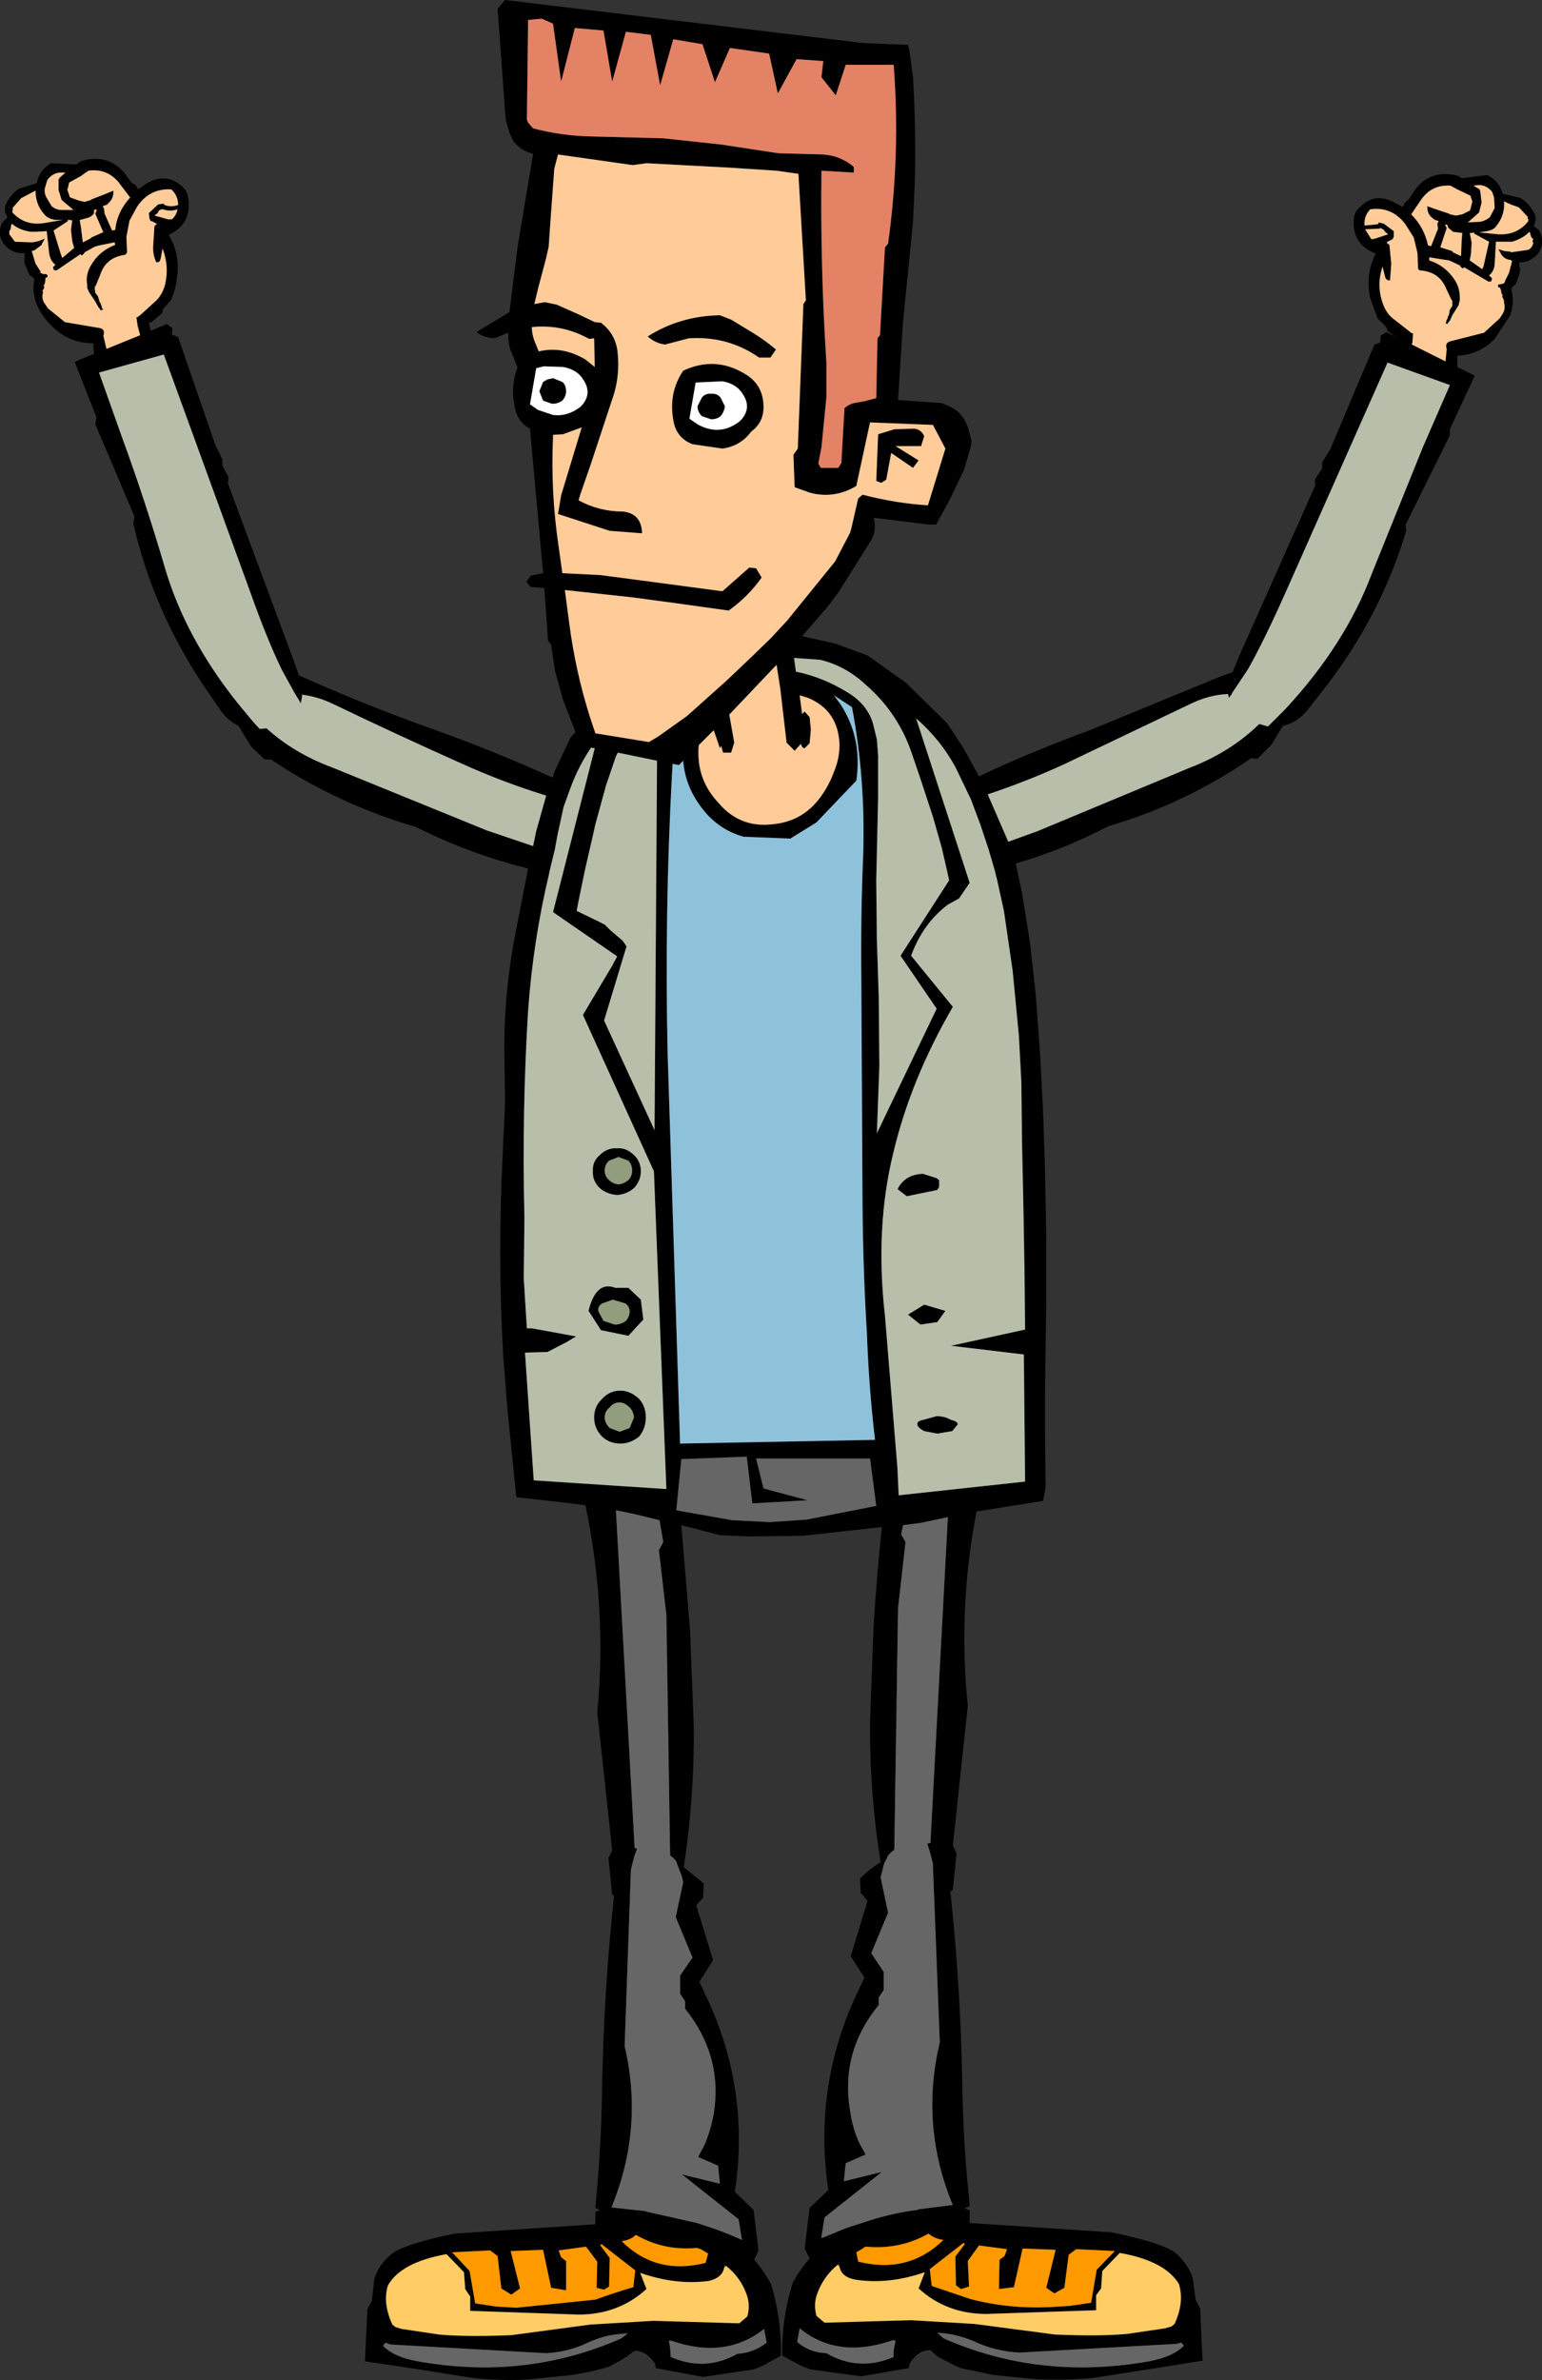 <?xml version="1.0" encoding="UTF-8" standalone="no"?>
<svg xmlns:xlink="http://www.w3.org/1999/xlink" height="191.0px" width="123.8px" xmlns="http://www.w3.org/2000/svg">
  <rect width="100%" height="100%" fill="#333333" stroke="none"/>
  <g transform="matrix(1.0, 0.0, 0.0, 1.0, 61.75, 95.5)">
    <path d="M60.95 -77.75 L60.95 -77.9 60.9 -77.95 60.9 -78.0 60.9 -78.1 60.2 -78.85 59.95 -78.95 Q59.45 -79.1 59.0 -79.35 59.1 -78.15 58.25 -77.2 L58.0 -77.05 57.65 -76.95 57.0 -76.85 58.5 -76.7 Q60.05 -76.6 60.95 -77.75 M61.55 -77.85 L61.4 -77.35 61.8 -77.05 Q62.4 -76.0 61.65 -75.05 61.0 -74.4 60.2 -74.45 L60.25 -74.25 60.2 -74.15 60.25 -74.05 60.3 -74.0 60.25 -73.55 59.95 -72.7 59.7 -72.5 59.6 -72.35 59.6 -72.25 Q59.85 -71.25 59.5 -70.2 L58.25 -68.3 Q57.05 -67.05 55.25 -66.95 L55.25 -66.65 55.25 -66.05 56.65 -65.35 54.65 -61.05 54.65 -60.55 51.1 -53.4 51.15 -52.9 Q49.15 -46.25 44.85 -40.6 L43.25 -38.55 Q42.5 -37.6 41.45 -37.3 L41.25 -37.25 40.3 -35.7 39.2 -34.6 38.7 -34.65 Q33.4 -31.0 27.25 -29.2 23.6 -27.3 19.8 -26.2 L20.3 -23.85 20.95 -19.8 21.4 -15.7 21.75 -11.0 22.0 -6.15 22.15 -1.5 22.25 3.8 22.25 8.75 22.2 12.7 22.15 16.1 22.15 19.55 22.2 23.8 22.0 24.95 16.65 25.8 Q15.15 33.6 15.95 41.4 L14.75 52.6 15.05 53.25 14.75 56.15 14.55 56.3 Q15.35 63.75 15.5 71.3 15.55 76.1 16.05 80.9 L16.1 81.55 15.7 81.7 16.1 81.9 16.1 82.9 27.5 83.65 Q31.85 84.55 32.75 85.4 33.65 86.25 34.0 87.3 L34.25 89.1 34.6 89.75 34.8 93.95 30.4 94.65 25.9 95.35 Q22.65 95.6 20.55 95.35 L18.0 95.1 16.6 94.8 15.4 94.55 14.95 94.35 14.15 93.95 13.5 93.6 12.95 93.1 Q11.95 93.1 11.3 94.15 L11.2 94.55 7.4 95.2 3.3 94.65 2.55 94.35 1.05 93.55 Q1.0 90.5 1.9 87.7 2.45 86.65 3.25 85.75 L2.85 84.95 3.25 81.7 4.75 80.25 Q3.55 72.15 6.9 64.8 L7.65 63.2 6.55 61.5 7.9 57.05 7.35 56.4 7.3 55.25 Q8.05 54.5 8.95 53.95 8.05 48.3 8.1 42.6 L8.4 34.75 Q8.65 30.9 9.05 27.05 L2.7 27.75 -1.75 27.8 -3.95 27.7 -6.25 27.1 -7.05 26.9 -6.35 35.3 -6.05 43.05 Q-6.0 48.75 -6.85 54.35 L-5.25 55.65 -5.3 56.8 -5.85 57.4 -4.5 61.8 -5.6 63.55 -4.85 65.15 Q-1.55 72.4 -2.75 80.4 L-1.25 81.85 -0.85 85.1 -1.2 85.85 Q-0.45 86.7 0.15 87.8 1.0 90.55 0.95 93.55 L-0.5 94.35 -1.25 94.65 -5.3 95.25 -9.1 94.55 -9.15 94.2 Q-9.85 93.15 -10.8 93.15 L-11.4 93.6 -12.05 94.0 -12.8 94.4 -13.25 94.55 -14.45 94.85 -15.85 95.1 -18.35 95.35 Q-20.5 95.65 -23.7 95.35 L-28.1 94.65 -32.45 94.0 -32.25 89.8 -31.9 89.15 -31.7 87.4 Q-31.4 86.35 -30.45 85.5 -29.6 84.65 -25.25 83.75 L-13.95 83.0 -13.95 82.0 -13.6 81.85 Q-13.8 81.75 -13.95 81.7 L-13.9 81.1 Q-13.45 76.3 -13.4 71.55 -13.25 64.05 -12.45 56.65 L-12.6 56.55 -12.9 53.6 -12.6 53.0 -13.8 41.9 Q-13.0 33.65 -14.75 25.3 L-16.75 25.05 -20.3 24.65 -21.0 17.7 -21.35 13.3 Q-21.8 5.35 -21.4 -2.65 L-21.2 -7.0 -21.25 -10.6 Q-21.35 -15.55 -20.35 -20.7 L-19.35 -25.8 Q-24.0 -26.95 -28.4 -29.15 -34.6 -30.95 -40.0 -34.55 L-40.5 -34.55 -41.6 -35.6 -42.6 -37.25 Q-43.45 -37.65 -44.05 -38.5 L-45.55 -40.7 Q-49.5 -46.7 -51.05 -53.5 L-50.95 -54.05 -54.1 -61.45 -54.0 -62.0 -55.75 -66.45 Q-55.0 -66.8 -54.2 -67.1 L-54.25 -67.65 -54.25 -67.95 Q-56.05 -67.95 -57.35 -69.1 -58.3 -69.95 -58.75 -70.95 -59.2 -71.95 -59.0 -73.0 L-59.0 -73.1 -59.1 -73.25 -59.4 -73.45 -59.75 -74.3 -59.8 -74.7 -59.8 -74.8 -59.75 -74.85 -59.8 -75.0 -59.75 -75.2 Q-60.6 -75.1 -61.25 -75.7 -62.1 -76.6 -61.55 -77.65 L-61.15 -78.05 -61.35 -78.5 -61.35 -78.95 Q-61.0 -79.8 -60.25 -80.35 L-58.8 -80.8 Q-58.6 -81.85 -57.65 -82.4 L-55.6 -82.3 -55.3 -82.55 Q-53.1 -83.25 -51.7 -81.55 L-51.2 -80.85 -50.85 -80.65 -50.85 -80.6 -50.8 -80.55 -50.65 -80.3 -49.95 -80.8 Q-48.45 -81.65 -47.2 -80.6 -46.75 -80.25 -46.65 -79.65 -46.3 -77.55 -48.2 -76.65 -47.25 -75.05 -47.55 -73.15 -47.65 -72.3 -48.0 -71.45 L-48.7 -70.65 -48.7 -70.5 -48.75 -70.35 -49.35 -69.85 -49.6 -69.65 -49.8 -69.6 -49.65 -68.95 -48.35 -69.5 -47.9 -69.15 -47.95 -68.65 -47.45 -68.45 -44.45 -59.75 -43.9 -58.65 -43.9 -58.15 -43.4 -57.2 -43.45 -56.7 -38.1 -42.3 -37.75 -41.3 Q-32.4 -38.9 -26.9 -36.95 -22.0 -35.2 -17.4 -33.1 L-17.2 -33.65 -15.95 -36.3 -15.55 -36.75 -16.55 -39.35 -17.2 -41.7 -17.5 -43.75 -17.75 -44.1 -18.05 -48.3 -19.15 -48.4 -19.5 -48.8 -19.15 -49.3 -18.15 -49.5 -18.15 -49.55 -19.2 -61.1 Q-20.15 -61.6 -20.4 -62.7 -20.8 -64.5 -20.2 -66.0 L-20.65 -67.15 Q-20.95 -67.7 -20.95 -68.8 L-22.05 -68.35 Q-22.9 -68.4 -23.5 -68.85 L-20.85 -70.45 -20.2 -75.65 -18.95 -83.15 Q-19.95 -83.4 -20.55 -84.2 L-20.85 -84.85 -21.15 -85.9 -21.8 -94.8 -21.2 -95.5 7.5 -92.05 11.15 -91.9 11.25 -91.5 11.55 -89.3 Q11.8 -85.15 11.7 -81.0 L11.55 -77.7 11.15 -73.65 10.75 -69.7 10.35 -63.4 13.85 -63.15 14.45 -62.9 Q15.6 -62.4 16.0 -61.05 L16.25 -60.15 16.2 -59.7 15.65 -57.8 14.5 -55.4 13.4 -53.4 12.85 -53.4 8.4 -53.95 Q8.65 -52.95 8.2 -52.15 L5.55 -47.95 4.65 -46.75 2.65 -44.45 5.3 -43.85 7.9 -42.9 11.0 -40.7 14.3 -37.45 15.55 -35.55 16.85 -33.2 Q21.1 -35.2 25.75 -36.9 L36.45 -41.3 37.2 -41.55 37.65 -42.65 43.85 -56.55 43.8 -57.0 44.4 -57.9 44.4 -58.4 45.05 -59.45 48.6 -67.85 49.05 -68.0 49.1 -68.55 49.55 -68.85 50.25 -68.5 49.65 -68.95 49.6 -69.1 49.6 -69.2 48.85 -69.95 48.25 -71.6 Q47.85 -73.5 48.7 -75.15 46.75 -75.9 46.95 -77.95 47.0 -78.55 47.45 -78.9 48.6 -80.05 50.1 -79.3 L50.85 -78.9 51.0 -79.1 51.0 -79.2 51.05 -79.25 51.35 -79.5 51.8 -80.2 Q53.05 -81.95 55.3 -81.4 L55.6 -81.2 57.65 -81.45 Q58.6 -81.0 58.9 -79.95 L60.35 -79.6 Q61.1 -79.1 61.5 -78.25 L61.55 -77.85 M56.25 -76.8 L56.4 -76.05 56.35 -75.15 56.25 -74.6 57.25 -73.9 57.35 -74.1 57.8 -76.1 56.6 -76.75 56.6 -76.8 56.65 -76.85 56.4 -76.8 56.35 -76.8 56.25 -76.8 M54.3 -77.5 L54.3 -77.4 54.4 -77.2 53.9 -75.7 53.9 -75.65 54.85 -75.35 54.9 -75.25 55.55 -74.95 55.6 -76.2 55.65 -76.8 54.9 -76.9 54.85 -76.95 54.55 -77.2 54.5 -77.25 54.5 -77.3 54.45 -77.45 54.3 -77.5 M55.25 -80.3 L54.7 -80.6 Q53.25 -80.7 52.4 -79.55 L51.55 -78.3 Q52.6 -77.25 52.9 -75.8 L53.15 -75.75 53.7 -77.15 53.65 -77.55 53.75 -77.75 53.35 -77.9 53.4 -77.9 Q52.8 -78.25 52.85 -78.95 L53.4 -78.75 54.6 -78.35 54.65 -78.3 55.15 -78.2 55.65 -78.3 56.25 -78.6 56.3 -78.7 56.45 -79.3 56.45 -79.35 56.3 -79.8 55.25 -80.3 M56.95 -80.65 L56.55 -80.6 57.05 -80.3 57.1 -80.1 57.2 -79.25 57.0 -78.45 56.1 -77.65 57.05 -77.7 Q57.45 -77.75 57.85 -78.05 L58.25 -78.8 58.2 -79.65 58.05 -80.1 Q57.6 -80.65 56.95 -80.65 M49.4 -76.95 L49.4 -77.0 49.35 -77.05 49.1 -77.2 49.0 -77.15 47.85 -77.1 48.35 -76.3 48.65 -76.35 49.7 -76.7 49.45 -76.9 49.4 -76.95 M61.3 -76.2 L61.35 -76.3 61.2 -76.45 61.1 -76.75 61.1 -76.8 61.05 -76.9 Q60.5 -76.35 59.65 -76.1 L59.2 -76.1 58.35 -76.1 58.25 -74.3 Q58.2 -73.7 57.8 -73.4 L58.05 -73.15 58.0 -73.05 58.0 -72.95 57.9 -72.9 57.75 -72.9 55.8 -74.05 55.7 -73.95 55.55 -74.05 55.45 -74.2 54.6 -74.6 54.25 -74.65 53.0 -74.85 53.0 -74.6 Q54.25 -74.2 55.0 -73.1 55.45 -72.45 55.45 -71.65 L55.45 -71.4 55.35 -71.0 54.85 -70.2 54.65 -69.75 54.6 -69.7 54.5 -69.6 54.5 -69.5 54.3 -69.55 54.35 -69.65 54.4 -69.85 54.45 -69.9 54.5 -70.1 54.5 -70.15 54.55 -70.15 54.6 -70.35 54.65 -70.65 54.85 -70.95 54.85 -71.35 54.75 -71.5 54.35 -72.35 Q53.8 -73.7 52.25 -73.8 L52.15 -73.85 52.1 -73.95 52.05 -75.2 51.75 -76.45 51.05 -77.55 Q49.95 -78.95 48.25 -78.7 47.75 -78.15 47.8 -77.45 L47.8 -77.4 48.85 -77.5 48.9 -77.55 48.95 -77.65 49.35 -77.55 50.15 -76.95 50.15 -76.9 50.15 -76.5 50.05 -76.3 49.95 -76.25 49.55 -76.05 49.6 -76.05 49.65 -75.95 49.8 -75.85 49.95 -74.35 49.85 -73.0 49.7 -73.0 49.6 -73.05 49.5 -73.15 49.45 -73.3 49.25 -74.1 Q48.75 -72.65 49.25 -71.2 49.55 -70.3 50.2 -69.85 L51.35 -68.95 51.6 -68.75 51.7 -68.75 51.65 -68.05 51.6 -67.85 54.3 -66.5 54.4 -67.5 Q54.2 -68.05 54.85 -68.15 L57.4 -68.8 57.45 -68.85 58.65 -69.95 58.85 -70.25 Q59.15 -70.7 59.0 -71.2 L59.0 -71.3 59.0 -71.35 58.95 -71.5 58.9 -71.6 58.85 -71.7 58.9 -71.8 58.85 -71.85 58.8 -71.95 58.75 -72.25 58.7 -72.3 58.7 -72.4 58.55 -72.45 Q58.4 -72.7 58.8 -72.7 L59.05 -72.8 59.05 -72.9 59.1 -72.95 59.1 -73.0 59.4 -73.6 59.65 -74.55 59.5 -74.65 59.45 -74.65 Q59.05 -74.7 58.8 -75.05 L58.55 -75.5 59.05 -75.35 59.55 -75.3 59.55 -75.25 60.95 -75.45 Q61.25 -75.6 61.35 -76.0 L61.3 -76.1 61.3 -76.2 M54.65 -64.6 L49.65 -66.4 41.55 -48.15 Q39.8 -44.2 38.45 -41.8 L37.15 -39.85 37.15 -39.8 36.9 -39.5 36.85 -39.8 Q35.3 -39.75 33.7 -38.95 L23.65 -34.15 Q20.7 -32.8 17.55 -31.75 L19.2 -27.95 21.55 -28.8 33.8 -33.9 Q37.05 -35.15 39.35 -37.4 L40.05 -37.2 40.65 -37.8 41.4 -38.55 Q46.25 -43.75 48.4 -49.5 L52.5 -59.65 54.55 -64.35 54.65 -64.6 M2.2 -90.75 L0.7 -88.0 0.0 -91.2 -3.15 -91.65 -4.35 -88.9 -5.35 -91.95 -7.7 -92.35 -8.75 -88.65 -9.5 -92.7 -11.5 -92.95 -12.6 -88.95 -13.3 -93.05 -15.6 -93.25 -16.7 -88.95 -17.35 -93.6 -18.25 -94.0 -19.35 -93.9 -19.45 -85.9 -19.35 -85.65 -18.95 -85.2 Q-16.7 -84.6 -14.3 -84.55 L-8.5 -84.4 -3.85 -83.9 0.75 -83.2 4.35 -83.1 Q5.75 -83.0 6.8 -82.1 L6.8 -81.65 4.2 -81.8 Q4.1 -74.05 4.6 -66.35 L4.6 -63.65 4.2 -59.6 3.95 -58.3 4.15 -57.95 5.55 -57.95 5.8 -58.35 6.05 -62.75 Q6.4 -63.05 6.8 -63.15 L7.65 -63.3 8.6 -63.55 8.7 -68.35 8.9 -68.6 9.3 -75.65 9.55 -75.95 Q10.55 -83.1 10.0 -90.3 L7.5 -90.3 6.15 -90.3 5.35 -87.85 4.2 -89.3 4.35 -90.6 2.2 -90.75 M8.75 -60.65 L10.05 -61.05 11.65 -61.1 Q12.2 -61.05 12.45 -60.5 L12.2 -59.7 10.15 -59.7 12.0 -58.55 11.55 -57.95 9.8 -59.15 9.4 -57.0 9.0 -56.75 8.6 -56.9 8.75 -60.65 M0.55 -67.45 L0.1 -66.8 -0.8 -66.8 Q-3.3 -68.55 -6.45 -68.35 L-8.35 -67.85 Q-9.15 -67.95 -9.75 -68.5 -7.15 -70.15 -3.95 -70.2 L-3.05 -69.85 -1.4 -68.85 Q-0.4 -68.25 0.55 -67.45 M2.35 -81.55 L0.6 -81.8 -3.25 -82.05 -9.85 -82.4 -10.95 -82.25 -16.95 -83.1 -17.25 -81.95 -17.5 -78.55 -17.7 -75.7 -17.9 -74.8 -18.55 -72.35 -18.85 -71.1 -18.0 -71.25 -17.05 -71.05 -15.25 -70.25 -14.0 -69.65 -13.5 -69.6 Q-12.25 -68.65 -12.15 -67.05 -12.0 -65.45 -12.45 -63.9 L-14.3 -58.3 -15.15 -55.85 -15.3 -55.35 Q-13.65 -54.45 -11.75 -54.45 -10.25 -54.3 -10.2 -52.7 L-12.8 -52.9 -16.95 -54.25 -16.7 -55.75 -15.35 -60.2 -15.05 -61.2 -16.55 -60.65 -17.35 -60.6 -17.35 -60.4 Q-17.55 -56.0 -16.9 -51.65 L-16.6 -49.5 -13.55 -49.35 -9.0 -48.75 -3.75 -48.05 -1.6 -49.95 -1.05 -49.9 -0.6 -49.15 Q-1.7 -47.6 -3.25 -46.5 L-7.55 -47.1 -10.9 -47.55 -16.4 -48.15 -16.05 -45.5 Q-15.55 -41.65 -14.4 -38.0 L-13.95 -36.65 -9.65 -35.95 -8.9 -36.4 -6.65 -38.0 -6.3 -38.3 -3.9 -40.45 -3.45 -40.85 -1.5 -42.7 0.1 -44.25 1.45 -45.7 5.3 -50.45 6.5 -52.75 6.6 -53.1 7.15 -55.5 7.5 -55.8 Q10.2 -55.1 12.75 -54.95 L14.15 -59.5 13.15 -61.4 8.1 -61.6 7.0 -56.5 Q5.25 -55.45 3.3 -55.95 L2.05 -56.4 1.95 -59.0 2.3 -59.5 2.75 -71.1 2.95 -71.4 2.35 -81.55 M2.15 -41.6 Q4.35 -41.15 6.35 -39.9 7.9 -38.95 8.35 -37.4 L8.65 -36.15 8.75 -34.85 8.75 -31.5 8.6 -24.85 8.65 -20.1 8.8 -15.5 8.85 -9.95 8.65 -4.55 13.45 -14.55 10.55 -18.8 14.45 -24.85 14.3 -25.55 13.85 -27.5 13.15 -29.95 12.15 -33.0 11.45 -35.05 Q10.35 -38.3 7.75 -40.55 6.15 -42.05 4.1 -42.55 L2.0 -42.7 2.15 -41.6 M0.65 -41.8 L0.6 -42.15 -3.2 -38.15 -2.8 -35.9 -3.05 -35.1 -3.7 -35.1 -3.85 -35.65 -3.95 -35.45 -4.45 -36.9 -5.65 -35.7 Q-5.9 -33.0 -4.05 -31.05 -2.35 -29.05 0.25 -29.35 2.65 -29.55 4.1 -31.5 4.8 -32.45 5.2 -33.55 5.65 -34.6 5.65 -35.75 5.55 -38.5 3.1 -39.5 L2.45 -39.7 2.65 -38.2 2.85 -38.4 3.25 -37.95 3.35 -36.95 3.25 -35.85 2.85 -35.45 Q2.65 -35.45 2.55 -35.8 L2.05 -35.25 1.4 -35.9 0.9 -40.2 0.65 -41.8 M6.65 -38.75 L5.2 -39.7 5.75 -38.95 Q7.5 -36.25 7.0 -32.85 L3.8 -29.5 1.7 -28.2 -2.05 -28.35 Q-4.2 -28.95 -5.55 -30.85 -6.75 -32.5 -6.9 -34.45 L-7.25 -34.1 -7.75 -34.2 -7.8 -33.35 Q-8.4 -22.3 -8.15 -11.0 L-7.15 20.35 8.5 20.05 Q8.0 15.75 7.85 11.5 7.55 6.65 7.5 1.35 L7.4 -17.25 Q7.35 -22.05 7.55 -26.85 7.75 -33.0 6.65 -38.75 M16.2 -31.35 L15.6 -32.6 14.95 -33.95 Q13.75 -36.15 11.8 -37.85 L16.1 -24.65 15.25 -23.4 14.35 -22.9 Q12.35 -21.4 11.4 -18.8 L14.75 -14.7 Q11.35 -8.85 9.95 -2.9 8.5 3.05 9.3 10.1 L10.3 22.3 10.4 24.5 20.55 23.4 20.45 13.2 14.6 12.5 20.55 11.2 20.5 6.25 20.4 0.65 20.3 -4.0 20.25 -8.65 20.05 -12.4 19.55 -17.6 18.85 -22.4 18.3 -24.9 18.1 -25.7 17.6 -27.4 16.95 -29.35 16.2 -31.35 M13.5 0.0 L11.05 0.5 10.4 0.0 Q10.3 0.0 10.35 -0.15 10.95 -1.25 12.35 -1.3 L13.45 -0.95 13.65 -0.8 13.65 -0.25 13.5 0.0 M12.45 9.2 L14.15 9.7 13.5 10.6 12.15 10.8 11.15 10.0 12.45 9.2 M13.45 18.15 Q14.1 18.15 14.6 18.45 15.1 18.55 15.15 18.8 L14.7 19.35 13.5 19.55 12.45 19.35 Q11.9 19.05 11.9 18.8 11.85 18.55 12.35 18.45 L13.45 18.15 M4.25 84.1 L6.2 83.3 7.9 82.75 Q9.9 82.1 11.9 81.85 L12.0 81.8 14.75 81.45 14.6 81.1 Q12.15 74.9 13.7 68.4 L13.15 54.2 13.15 54.05 12.9 53.1 12.7 52.45 12.95 52.4 14.35 26.25 12.25 26.7 10.75 26.9 10.6 27.65 10.95 28.25 10.35 33.55 10.05 52.95 Q9.5 53.35 9.45 53.65 9.2 54.0 9.1 54.6 L8.95 55.15 9.55 58.0 8.2 61.25 9.2 62.75 9.2 64.2 8.8 64.8 8.8 65.4 Q5.7 69.2 6.5 73.9 6.7 75.3 7.25 76.5 L7.75 77.4 6.15 78.1 6.0 79.55 9.05 78.8 4.45 82.45 4.2 84.0 4.15 84.15 4.25 84.1 M3.0 26.45 L8.6 25.35 8.1 21.55 -1.05 21.55 -0.45 23.95 3.1 24.9 -1.35 25.15 -1.8 21.4 -7.05 21.6 -7.45 25.7 -7.2 25.75 -2.95 26.5 0.05 26.65 3.0 26.45 M13.95 84.25 Q13.25 84.15 12.8 83.75 10.5 85.05 7.8 84.8 L7.6 84.85 7.6 84.9 7.0 85.25 7.15 86.0 Q11.15 87.0 13.95 84.3 L13.95 84.25 M15.7 84.6 L15.8 84.55 15.6 84.5 12.9 86.6 13.05 87.95 16.15 89.0 Q19.2 89.8 22.55 89.65 L24.15 89.55 25.85 89.3 26.3 86.65 27.75 85.15 24.65 85.0 24.05 85.45 23.7 88.1 22.9 88.55 22.25 88.1 23.0 85.05 20.35 84.95 19.65 88.05 18.45 88.2 18.5 85.85 18.9 85.55 19.1 85.0 16.85 84.7 15.95 85.95 16.05 88.0 15.4 88.2 15.0 87.9 14.95 85.6 15.7 84.6 M5.65 86.4 L5.65 86.1 5.5 86.25 Q4.35 87.2 3.85 88.6 3.55 89.45 3.8 90.35 L4.45 90.9 11.4 90.7 16.5 91.0 22.95 91.85 Q26.55 92.0 28.75 91.8 L31.8 91.35 32.3 91.2 32.55 91.0 Q33.35 89.25 32.9 87.8 31.8 85.95 28.15 85.3 L26.75 86.75 26.65 88.15 26.25 88.7 26.25 89.9 17.45 90.2 Q14.25 90.2 12.0 88.15 L12.5 86.85 Q9.6 87.85 6.95 87.45 5.8 87.25 5.65 86.4 M2.25 92.45 Q3.25 93.3 4.6 93.35 7.2 94.85 10.0 93.65 9.95 93.2 10.05 92.85 L10.15 92.35 9.95 92.3 Q5.5 93.85 2.45 91.35 L2.25 92.45 M14.0 92.15 Q21.7 95.55 30.5 94.0 32.4 93.65 33.3 92.75 L33.1 92.5 32.7 92.6 20.1 93.3 Q18.3 93.2 16.8 92.55 15.4 91.9 14.05 91.75 L13.5 91.7 14.0 92.15 M-5.9 -64.8 L-6.4 -61.9 -5.75 -61.45 Q-3.95 -60.45 -2.35 -61.7 -1.35 -62.7 -2.1 -63.85 -2.6 -64.7 -3.75 -64.9 L-5.9 -64.8 M-5.75 -62.9 L-5.4 -63.6 Q-5.1 -63.95 -4.65 -63.9 -4.2 -63.95 -3.9 -63.6 L-3.55 -62.9 Q-3.6 -62.45 -3.9 -62.1 -4.2 -61.85 -4.65 -61.85 L-5.4 -62.1 Q-5.75 -62.45 -5.75 -62.9 M-14.05 -68.35 L-14.45 -68.3 Q-16.6 -69.5 -19.05 -69.25 -19.05 -68.55 -18.7 -67.8 L-18.5 -67.3 Q-16.6 -67.75 -14.75 -66.65 L-14.0 -66.05 -14.05 -68.35 M-1.95 -65.5 Q-0.4 -64.6 -0.45 -62.7 -0.5 -61.55 -1.45 -60.85 -2.3 -59.7 -3.75 -59.5 L-6.15 -59.85 Q-7.35 -60.3 -7.65 -61.55 -8.15 -63.9 -6.9 -65.75 -4.35 -66.95 -1.95 -65.5 M-18.15 -63.35 L-18.45 -64.1 -18.15 -64.85 -17.8 -65.05 -17.35 -65.15 -16.6 -64.85 Q-16.3 -64.6 -16.3 -64.1 -16.3 -63.7 -16.6 -63.35 -16.95 -63.1 -17.35 -63.1 L-17.45 -63.1 -18.15 -63.35 M-18.1 -66.1 L-18.7 -65.95 -19.2 -63.05 -18.55 -62.6 -17.35 -62.2 Q-16.2 -62.05 -15.15 -62.85 -14.15 -63.85 -14.9 -65.0 -15.4 -65.85 -16.55 -66.05 L-18.1 -66.1 M-55.15 -81.45 L-55.2 -81.4 -56.2 -80.85 -56.3 -80.4 -56.35 -80.3 -56.15 -79.7 -56.1 -79.65 -55.4 -79.4 -54.95 -79.3 -54.45 -79.45 -54.4 -79.5 -53.25 -79.95 -52.65 -80.2 Q-52.6 -79.55 -53.1 -79.15 L-53.1 -79.1 -53.5 -78.95 -53.4 -78.75 -53.35 -78.35 -52.75 -77.0 -52.5 -77.05 Q-52.35 -78.5 -51.3 -79.65 L-52.25 -80.9 Q-53.2 -82.0 -54.65 -81.8 L-55.15 -81.45 M-57.95 -81.05 L-58.1 -80.55 Q-58.25 -80.15 -58.05 -79.7 L-57.6 -78.95 Q-57.25 -78.65 -56.8 -78.65 L-55.85 -78.65 -56.8 -79.45 -57.05 -80.25 -57.05 -81.1 -56.95 -81.25 -56.5 -81.65 -56.95 -81.65 Q-57.55 -81.6 -57.95 -81.05 M-57.7 -77.95 L-58.0 -78.1 Q-58.9 -78.95 -58.9 -80.2 L-59.85 -79.7 -60.05 -79.6 -60.75 -78.8 -60.7 -78.7 -60.75 -78.65 -60.75 -78.6 -60.75 -78.45 Q-59.75 -77.35 -58.2 -77.6 L-56.7 -77.85 -57.35 -77.85 -57.7 -77.95 M-56.3 -77.75 L-57.45 -77.0 -56.85 -75.05 -56.75 -74.8 -55.8 -75.6 -55.95 -76.15 -56.05 -77.05 -55.95 -77.85 -56.05 -77.8 -56.1 -77.85 -56.35 -77.85 -56.3 -77.8 -56.3 -77.75 M-59.3 -76.9 Q-60.25 -77.05 -60.8 -77.55 L-60.8 -77.5 -60.85 -77.45 -60.9 -77.1 -61.0 -76.95 -61.0 -76.9 -61.0 -76.75 -61.0 -76.7 -60.55 -76.1 -59.15 -76.05 -58.65 -76.15 -58.15 -76.35 -58.4 -75.9 -58.4 -75.85 -59.0 -75.4 -59.05 -75.4 -59.2 -75.35 -58.9 -74.35 -58.55 -73.8 -58.5 -73.75 -58.5 -73.65 -58.5 -73.6 -58.25 -73.5 Q-57.85 -73.55 -57.95 -73.25 L-58.1 -73.2 -58.1 -73.15 -58.1 -73.05 -58.15 -72.75 -58.2 -72.65 -58.25 -72.6 -58.2 -72.5 -58.2 -72.4 -58.25 -72.3 -58.35 -72.15 -58.3 -72.1 -58.3 -72.0 Q-58.45 -71.5 -58.1 -71.05 L-57.9 -70.75 -56.6 -69.7 -56.55 -69.65 -53.9 -69.2 Q-53.25 -69.15 -53.45 -68.55 L-53.2 -67.5 -50.5 -68.6 -50.7 -69.35 -50.8 -70.05 -50.7 -70.05 -50.45 -70.25 -49.35 -71.25 Q-48.75 -71.75 -48.5 -72.65 -48.15 -74.15 -48.7 -75.55 L-48.85 -74.75 -48.9 -74.6 -48.95 -74.5 -49.1 -74.45 -49.2 -74.45 Q-49.5 -75.05 -49.45 -75.8 L-49.35 -77.35 -49.25 -77.45 -49.2 -77.5 -49.1 -77.5 -49.55 -77.75 -49.65 -77.75 -49.75 -77.95 -49.8 -78.4 -49.05 -79.1 -48.65 -79.15 -48.55 -79.1 -48.55 -79.05 Q-48.0 -78.85 -47.45 -79.05 -47.45 -79.8 -48.0 -80.3 -49.75 -80.4 -50.75 -78.9 L-51.35 -77.8 -51.6 -76.5 -51.55 -75.25 -51.6 -75.15 -51.7 -75.05 Q-53.25 -74.85 -53.7 -73.45 L-54.05 -72.6 -54.15 -72.45 -54.1 -72.0 -53.9 -71.75 -53.8 -71.45 -53.75 -71.25 -53.7 -71.25 -53.7 -71.2 -53.6 -70.95 -53.55 -70.75 -53.45 -70.65 -53.7 -70.6 -53.7 -70.65 -53.8 -70.8 -53.85 -70.85 -54.1 -71.3 -54.6 -72.05 -54.75 -72.4 -54.75 -72.65 Q-54.9 -73.45 -54.45 -74.2 -53.8 -75.35 -52.5 -75.85 L-52.55 -76.05 -53.8 -75.8 -54.15 -75.7 -54.95 -75.25 -55.05 -75.1 -55.2 -75.0 -55.3 -75.1 -57.2 -73.8 -57.3 -73.8 -57.45 -73.85 -57.45 -73.9 -57.5 -74.05 -57.3 -74.25 Q-57.7 -74.55 -57.8 -75.15 L-58.0 -76.95 -58.85 -76.9 -59.3 -76.9 M-55.3 -77.85 L-55.35 -77.85 -55.25 -77.25 -55.1 -76.05 -54.5 -76.35 -54.4 -76.45 -53.5 -76.85 -53.45 -76.85 -54.1 -78.35 -54.0 -78.6 -54.0 -78.7 -54.2 -78.65 -54.2 -78.45 -54.2 -78.4 -54.25 -78.3 -54.5 -78.1 -54.6 -78.05 -55.3 -77.85 M-47.5 -78.7 Q-48.1 -78.5 -48.65 -78.7 L-48.8 -78.7 -49.0 -78.6 -49.05 -78.5 -49.05 -78.45 -49.1 -78.4 -49.35 -78.2 -48.25 -77.9 -47.95 -77.9 Q-47.6 -78.2 -47.5 -78.7 M-12.15 -35.1 L-12.3 -34.8 -13.1 -32.45 -13.95 -29.35 -14.15 -28.45 -14.75 -25.85 -15.3 -23.2 -15.45 -22.4 -13.9 -21.65 -13.2 -21.3 -12.75 -20.85 -11.75 -20.0 -11.45 -19.55 -13.25 -13.6 -9.2 -4.8 -9.0 -34.45 -12.15 -35.1 M-14.0 -35.45 L-14.3 -35.5 Q-15.3 -34.0 -15.9 -32.4 L-16.5 -30.75 -17.0 -28.45 -17.2 -27.35 -17.65 -25.5 -17.65 -25.45 Q-18.95 -20.0 -19.35 -14.4 -19.85 -6.3 -19.65 2.05 L-19.65 2.6 -19.7 7.1 -19.45 11.1 -19.05 11.1 -15.5 11.75 -16.25 12.2 -17.8 13.0 -19.6 13.05 -18.9 23.3 -8.25 24.0 -9.25 -1.5 -14.95 -14.05 -12.6 -18.0 -12.2 -18.75 -17.35 -22.3 -14.0 -35.45 M-48.6 -67.05 L-53.8 -65.6 -51.95 -60.4 Q-50.05 -55.2 -48.5 -49.9 -46.85 -44.3 -42.65 -39.05 L-41.45 -37.6 -40.9 -37.0 -40.35 -37.05 Q-38.15 -35.05 -35.05 -33.9 L-22.65 -28.85 -18.95 -27.6 -18.7 -28.8 -17.9 -31.65 Q-21.45 -32.75 -24.75 -34.25 -29.9 -36.55 -35.0 -39.0 -36.25 -39.6 -37.5 -39.75 L-37.5 -39.6 -37.6 -39.05 -37.8 -39.4 -38.05 -39.8 -39.1 -41.7 Q-40.3 -44.15 -41.7 -48.1 L-48.6 -67.05 M-13.2 -1.55 Q-13.2 -1.1 -12.85 -0.8 -12.55 -0.5 -12.1 -0.45 -11.65 -0.5 -11.3 -0.8 -11.0 -1.1 -11.0 -1.55 -11.0 -2.05 -11.3 -2.35 L-12.1 -2.65 -12.85 -2.35 Q-13.2 -2.05 -13.2 -1.55 M-13.6 -2.8 Q-13.0 -3.4 -12.2 -3.35 -11.45 -3.4 -10.85 -2.8 -10.3 -2.3 -10.3 -1.5 -10.3 -0.75 -10.85 -0.15 -11.45 0.35 -12.2 0.4 -13.0 0.35 -13.6 -0.15 -14.2 -0.75 -14.15 -1.5 -14.2 -2.3 -13.6 -2.8 M-12.55 8.8 L-13.4 9.1 Q-13.8 9.35 -13.7 9.75 L-13.3 10.5 -12.4 10.8 Q-11.9 10.8 -11.5 10.5 -11.2 10.15 -11.2 9.75 -11.2 9.35 -11.55 9.1 L-12.55 8.8 M-10.3 8.8 L-10.1 10.4 -11.3 11.7 -13.5 11.25 -14.5 9.7 Q-13.9 7.25 -12.35 7.85 L-11.3 7.85 -10.3 8.8 M-13.2 18.25 Q-13.2 18.7 -12.8 19.1 L-12.0 19.4 -11.2 19.1 -10.85 18.25 Q-10.9 17.75 -11.2 17.45 -11.6 17.05 -12.0 17.05 -12.5 17.05 -12.8 17.45 -13.2 17.75 -13.2 18.25 M-11.95 16.1 Q-11.15 16.1 -10.45 16.75 -9.9 17.35 -9.9 18.25 -9.9 19.15 -10.45 19.8 -11.15 20.35 -11.95 20.35 -12.8 20.35 -13.4 19.8 -14.05 19.15 -14.05 18.25 -14.05 17.35 -13.4 16.75 -12.8 16.1 -11.95 16.1 M-2.2 84.15 L-2.45 82.6 -7.0 79.0 -3.95 79.75 -4.1 78.3 -5.7 77.6 -5.2 76.65 Q-4.7 75.5 -4.45 74.15 -3.7 69.5 -6.75 65.7 L-6.75 65.1 -7.15 64.5 -7.15 63.05 -6.15 61.6 -7.5 58.35 -6.9 55.55 -7.0 55.1 -7.4 54.05 Q-7.45 53.75 -7.95 53.4 L-8.25 34.1 -8.85 28.9 -8.5 28.25 -8.8 26.5 -10.85 26.0 -12.3 25.7 -10.8 52.8 -10.6 52.85 -10.8 53.4 -10.85 53.55 -11.05 54.35 -11.1 54.6 -11.6 68.7 Q-10.1 75.1 -12.5 81.25 L-12.65 81.65 -9.9 81.95 -9.8 82.0 -5.8 82.9 -4.15 83.45 Q-3.2 83.8 -2.2 84.25 L-2.1 84.25 -2.2 84.15 M-13.55 84.7 L-12.8 85.7 -12.85 88.0 -13.25 88.25 -13.85 88.1 -13.8 86.0 -14.7 84.8 -16.9 85.1 -16.7 85.65 -16.3 85.95 -16.3 88.3 -17.5 88.1 -18.15 85.05 -20.75 85.15 -20.0 88.15 -20.7 88.65 -21.5 88.15 -21.8 85.55 -22.4 85.1 -25.45 85.25 -24.05 86.75 -23.6 89.35 -21.95 89.6 -20.3 89.7 -13.95 89.05 Q-12.45 88.5 -10.9 88.05 L-10.75 86.7 -13.45 84.6 -13.65 84.65 -13.55 84.7 M-30.4 92.65 L-30.8 92.5 -31.0 92.75 Q-30.15 93.65 -28.2 94.0 -19.55 95.55 -11.85 92.15 L-11.35 91.75 -11.9 91.8 Q-13.3 91.9 -14.65 92.55 -16.15 93.25 -17.9 93.35 L-30.4 92.65 M-3.6 86.45 Q-3.75 87.3 -4.85 87.55 -7.5 87.9 -10.35 86.9 L-9.85 88.2 Q-12.1 90.25 -15.3 90.25 L-24.0 89.95 -24.0 88.8 -24.4 88.2 -24.5 86.85 -25.9 85.4 Q-29.55 86.05 -30.6 87.9 -31.05 89.3 -30.25 91.05 L-30.0 91.25 -29.5 91.4 -26.5 91.85 Q-24.3 92.05 -20.7 91.9 L-14.35 91.05 -9.3 90.75 -2.4 90.95 -1.75 90.4 Q-1.5 89.5 -1.8 88.65 -2.3 87.25 -3.45 86.35 L-3.6 86.2 -3.6 86.45 M-5.4 85.05 L-5.5 85.0 -5.8 84.9 Q-8.45 85.15 -10.7 83.85 -11.1 84.25 -11.8 84.35 L-11.8 84.4 Q-9.05 87.1 -5.1 86.1 L-4.9 85.35 -5.4 85.05 M-0.2 92.5 L-0.4 91.4 Q-3.5 93.85 -7.85 92.35 L-8.05 92.35 -7.95 92.9 -7.9 93.65 Q-5.15 94.85 -2.55 93.4 -1.2 93.3 -0.2 92.5" fill="#000000" fill-rule="evenodd" stroke="none"/>
    <path d="M60.95 -77.75 Q60.05 -76.6 58.5 -76.7 L57.0 -76.85 57.65 -76.95 58.0 -77.05 58.25 -77.2 Q59.1 -78.15 59.0 -79.35 59.45 -79.1 59.95 -78.95 L60.2 -78.85 60.9 -78.1 60.9 -78.0 60.9 -77.95 60.95 -77.9 60.95 -77.75 M61.3 -76.2 L61.3 -76.1 61.35 -76.0 Q61.25 -75.6 60.95 -75.45 L59.55 -75.25 59.55 -75.3 59.05 -75.35 58.55 -75.5 58.8 -75.05 Q59.05 -74.7 59.45 -74.65 L59.5 -74.65 59.65 -74.55 59.4 -73.6 59.1 -73.0 59.1 -72.95 59.05 -72.9 59.05 -72.8 58.8 -72.7 Q58.4 -72.7 58.55 -72.45 L58.7 -72.4 58.7 -72.3 58.75 -72.25 58.8 -71.95 58.85 -71.85 58.9 -71.8 58.85 -71.7 58.9 -71.6 58.95 -71.5 59.0 -71.35 59.0 -71.3 59.0 -71.2 Q59.15 -70.7 58.85 -70.25 L58.65 -69.95 57.45 -68.85 57.4 -68.8 54.85 -68.15 Q54.2 -68.05 54.4 -67.5 L54.3 -66.5 51.6 -67.85 51.65 -68.05 51.7 -68.75 51.6 -68.75 51.35 -68.95 50.2 -69.85 Q49.55 -70.3 49.25 -71.2 48.75 -72.65 49.25 -74.1 L49.45 -73.3 49.5 -73.15 49.6 -73.05 49.7 -73.0 49.85 -73.0 49.95 -74.35 49.8 -75.85 49.65 -75.95 49.6 -76.05 49.55 -76.05 49.95 -76.25 50.05 -76.3 50.15 -76.5 50.15 -76.9 50.15 -76.95 49.35 -77.55 48.95 -77.65 48.9 -77.55 48.85 -77.5 47.8 -77.4 47.8 -77.45 Q47.75 -78.15 48.25 -78.7 49.95 -78.95 51.05 -77.55 L51.75 -76.45 52.05 -75.2 52.1 -73.95 52.15 -73.85 52.25 -73.8 Q53.8 -73.7 54.35 -72.35 L54.75 -71.5 54.85 -71.35 54.85 -70.95 54.65 -70.65 54.6 -70.35 54.55 -70.15 54.5 -70.15 54.5 -70.1 54.45 -69.9 54.4 -69.85 54.35 -69.65 54.3 -69.55 54.5 -69.5 54.5 -69.6 54.6 -69.7 54.65 -69.75 54.85 -70.2 55.35 -71.0 55.45 -71.4 55.45 -71.65 Q55.45 -72.45 55.0 -73.1 54.25 -74.2 53.0 -74.6 L53.0 -74.85 54.25 -74.65 54.6 -74.6 55.45 -74.2 55.55 -74.05 55.7 -73.95 55.8 -74.05 57.75 -72.9 57.9 -72.9 58.0 -72.95 58.0 -73.05 58.05 -73.15 57.8 -73.4 Q58.2 -73.7 58.25 -74.3 L58.35 -76.1 59.2 -76.1 59.65 -76.1 Q60.5 -76.35 61.05 -76.9 L61.1 -76.8 61.1 -76.75 61.2 -76.45 61.35 -76.3 61.3 -76.2 M49.4 -76.95 L49.45 -76.9 49.7 -76.7 48.65 -76.35 48.35 -76.3 47.85 -77.1 49.0 -77.15 49.1 -77.2 49.35 -77.05 49.4 -77.0 49.4 -76.95 M56.95 -80.65 Q57.6 -80.65 58.05 -80.1 L58.2 -79.65 58.25 -78.8 57.85 -78.05 Q57.45 -77.75 57.05 -77.7 L56.1 -77.65 57.0 -78.45 57.2 -79.25 57.1 -80.1 57.05 -80.3 56.55 -80.6 56.95 -80.65 M55.25 -80.3 L56.3 -79.8 56.45 -79.35 56.45 -79.3 56.3 -78.7 56.25 -78.6 55.65 -78.3 55.15 -78.2 54.65 -78.3 54.6 -78.35 53.4 -78.75 52.85 -78.95 Q52.8 -78.25 53.4 -77.9 L53.35 -77.9 53.75 -77.75 53.65 -77.55 53.7 -77.15 53.15 -75.75 52.9 -75.8 Q52.6 -77.25 51.55 -78.3 L52.4 -79.55 Q53.25 -80.7 54.7 -80.6 L55.25 -80.3 M54.3 -77.5 L54.45 -77.45 54.5 -77.3 54.5 -77.25 54.55 -77.2 54.85 -76.95 54.9 -76.9 55.65 -76.8 55.6 -76.2 55.55 -74.95 54.9 -75.25 54.85 -75.35 53.9 -75.65 53.9 -75.7 54.4 -77.2 54.3 -77.4 54.3 -77.5 M56.25 -76.8 L56.35 -76.8 56.4 -76.8 56.65 -76.85 56.6 -76.8 56.6 -76.75 57.8 -76.1 57.35 -74.1 57.25 -73.9 56.25 -74.6 56.35 -75.15 56.4 -76.05 56.25 -76.8 M2.35 -81.55 L2.95 -71.4 2.75 -71.1 2.3 -59.5 1.95 -59.0 2.05 -56.4 3.3 -55.95 Q5.25 -55.45 7.0 -56.5 L8.1 -61.6 13.15 -61.4 14.15 -59.5 12.75 -54.95 Q10.2 -55.1 7.5 -55.8 L7.15 -55.5 6.6 -53.1 6.5 -52.75 5.3 -50.45 1.45 -45.7 0.1 -44.25 -1.5 -42.7 -3.45 -40.85 -3.9 -40.45 -6.3 -38.3 -6.65 -38.0 -8.9 -36.4 -9.65 -35.95 -13.95 -36.65 -14.4 -38.0 Q-15.55 -41.65 -16.05 -45.5 L-16.4 -48.15 -10.9 -47.55 -7.55 -47.1 -3.25 -46.5 Q-1.7 -47.6 -0.6 -49.15 L-1.05 -49.9 -1.6 -49.95 -3.75 -48.05 -9.0 -48.75 -13.55 -49.35 -16.6 -49.5 -16.9 -51.65 Q-17.55 -56.0 -17.35 -60.4 L-17.35 -60.6 -16.55 -60.65 -15.05 -61.2 -15.35 -60.2 -16.7 -55.75 -16.95 -54.25 -12.8 -52.9 -10.2 -52.7 Q-10.25 -54.3 -11.75 -54.45 -13.65 -54.45 -15.3 -55.35 L-15.15 -55.85 -14.3 -58.3 -12.45 -63.9 Q-12.0 -65.45 -12.15 -67.05 -12.25 -68.65 -13.5 -69.6 L-14.0 -69.65 -15.25 -70.25 -17.05 -71.05 -18.0 -71.25 -18.85 -71.1 -18.55 -72.35 -17.9 -74.8 -17.7 -75.7 -17.5 -78.55 -17.25 -81.95 -16.95 -83.1 -10.95 -82.25 -9.85 -82.4 -3.25 -82.05 0.6 -81.8 2.35 -81.55 M0.55 -67.45 Q-0.4 -68.25 -1.4 -68.85 L-3.05 -69.85 -3.95 -70.2 Q-7.15 -70.15 -9.75 -68.5 -9.15 -67.95 -8.35 -67.85 L-6.45 -68.35 Q-3.3 -68.55 -0.8 -66.8 L0.1 -66.8 0.55 -67.45 M8.75 -60.65 L8.6 -56.9 9.0 -56.75 9.4 -57.0 9.8 -59.15 11.55 -57.95 12.0 -58.55 10.15 -59.7 12.2 -59.7 12.45 -60.5 Q12.2 -61.05 11.65 -61.1 L10.05 -61.05 8.75 -60.65 M0.65 -41.8 L0.9 -40.2 1.4 -35.9 2.05 -35.25 2.55 -35.8 Q2.65 -35.45 2.85 -35.45 L3.25 -35.85 3.35 -36.95 3.25 -37.95 2.85 -38.4 2.65 -38.2 2.45 -39.7 3.1 -39.5 Q5.55 -38.5 5.65 -35.75 5.65 -34.6 5.2 -33.55 4.8 -32.45 4.1 -31.5 2.65 -29.55 0.25 -29.35 -2.35 -29.05 -4.05 -31.05 -5.9 -33.0 -5.65 -35.7 L-4.45 -36.9 -3.95 -35.45 -3.85 -35.65 -3.7 -35.1 -3.05 -35.1 -2.8 -35.9 -3.2 -38.15 0.6 -42.15 0.65 -41.8 M-1.95 -65.5 Q-4.35 -66.95 -6.9 -65.75 -8.15 -63.9 -7.65 -61.55 -7.35 -60.3 -6.15 -59.85 L-3.75 -59.5 Q-2.3 -59.7 -1.45 -60.85 -0.5 -61.55 -0.45 -62.7 -0.4 -64.6 -1.95 -65.5 M-14.05 -68.35 L-14.0 -66.05 -14.75 -66.65 Q-16.6 -67.75 -18.5 -67.3 L-18.7 -67.8 Q-19.05 -68.55 -19.05 -69.25 -16.6 -69.5 -14.45 -68.3 L-14.05 -68.35 M-47.5 -78.7 Q-47.6 -78.2 -47.95 -77.9 L-48.25 -77.9 -49.35 -78.2 -49.1 -78.4 -49.05 -78.45 -49.05 -78.5 -49.0 -78.6 -48.8 -78.7 -48.65 -78.7 Q-48.1 -78.5 -47.5 -78.7 M-55.3 -77.85 L-54.6 -78.05 -54.5 -78.1 -54.25 -78.3 -54.2 -78.4 -54.2 -78.45 -54.2 -78.65 -54.0 -78.7 -54.0 -78.6 -54.1 -78.35 -53.45 -76.85 -53.5 -76.85 -54.4 -76.45 -54.5 -76.35 -55.1 -76.05 -55.25 -77.25 -55.35 -77.85 -55.3 -77.85 M-59.3 -76.9 L-58.85 -76.9 -58.0 -76.95 -57.8 -75.15 Q-57.7 -74.55 -57.3 -74.25 L-57.5 -74.05 -57.45 -73.9 -57.45 -73.85 -57.3 -73.8 -57.2 -73.8 -55.3 -75.1 -55.2 -75.0 -55.05 -75.1 -54.95 -75.25 -54.15 -75.7 -53.8 -75.8 -52.55 -76.05 -52.5 -75.85 Q-53.8 -75.35 -54.45 -74.2 -54.9 -73.45 -54.75 -72.65 L-54.75 -72.4 -54.6 -72.05 -54.1 -71.3 -53.85 -70.85 -53.8 -70.8 -53.7 -70.65 -53.7 -70.6 -53.45 -70.65 -53.55 -70.75 -53.6 -70.95 -53.7 -71.2 -53.7 -71.25 -53.75 -71.25 -53.8 -71.45 -53.9 -71.75 -54.1 -72.0 -54.15 -72.45 -54.05 -72.6 -53.7 -73.45 Q-53.25 -74.85 -51.7 -75.05 L-51.6 -75.15 -51.55 -75.25 -51.6 -76.5 -51.35 -77.8 -50.75 -78.9 Q-49.75 -80.4 -48.0 -80.3 -47.45 -79.8 -47.45 -79.05 -48.0 -78.85 -48.55 -79.05 L-48.55 -79.1 -48.65 -79.15 -49.05 -79.1 -49.8 -78.4 -49.75 -77.95 -49.65 -77.75 -49.55 -77.75 -49.1 -77.5 -49.2 -77.5 -49.25 -77.45 -49.35 -77.35 -49.45 -75.8 Q-49.5 -75.05 -49.2 -74.45 L-49.1 -74.45 -48.95 -74.5 -48.9 -74.6 -48.85 -74.75 -48.7 -75.55 Q-48.15 -74.15 -48.5 -72.65 -48.75 -71.75 -49.35 -71.25 L-50.45 -70.25 -50.7 -70.05 -50.8 -70.05 -50.7 -69.35 -50.5 -68.6 -53.2 -67.5 -53.45 -68.55 Q-53.25 -69.15 -53.9 -69.2 L-56.55 -69.65 -56.6 -69.7 -57.9 -70.75 -58.1 -71.05 Q-58.45 -71.5 -58.3 -72.0 L-58.3 -72.1 -58.35 -72.15 -58.25 -72.3 -58.2 -72.4 -58.2 -72.5 -58.25 -72.6 -58.2 -72.65 -58.15 -72.75 -58.1 -73.05 -58.1 -73.15 -58.1 -73.2 -57.95 -73.25 Q-57.85 -73.55 -58.25 -73.5 L-58.5 -73.6 -58.5 -73.65 -58.5 -73.75 -58.55 -73.8 -58.9 -74.35 -59.2 -75.35 -59.05 -75.4 -59.0 -75.4 -58.4 -75.85 -58.4 -75.9 -58.15 -76.35 -58.65 -76.15 -59.15 -76.05 -60.55 -76.1 -61.0 -76.7 -61.0 -76.75 -61.0 -76.9 -61.0 -76.95 -60.9 -77.1 -60.85 -77.45 -60.8 -77.5 -60.8 -77.55 Q-60.25 -77.05 -59.3 -76.9 M-56.3 -77.75 L-56.3 -77.8 -56.35 -77.85 -56.1 -77.85 -56.05 -77.8 -55.95 -77.85 -56.05 -77.05 -55.95 -76.15 -55.8 -75.6 -56.75 -74.8 -56.85 -75.05 -57.45 -77.0 -56.3 -77.75 M-57.7 -77.95 L-57.35 -77.85 -56.7 -77.85 -58.2 -77.6 Q-59.75 -77.35 -60.75 -78.45 L-60.75 -78.6 -60.75 -78.65 -60.7 -78.7 -60.75 -78.8 -60.05 -79.6 -59.85 -79.7 -58.9 -80.2 Q-58.9 -78.95 -58.0 -78.1 L-57.7 -77.95 M-57.95 -81.05 Q-57.55 -81.6 -56.95 -81.65 L-56.5 -81.65 -56.95 -81.25 -57.05 -81.1 -57.05 -80.25 -56.8 -79.45 -55.85 -78.65 -56.8 -78.65 Q-57.25 -78.65 -57.6 -78.95 L-58.05 -79.7 Q-58.25 -80.15 -58.1 -80.55 L-57.95 -81.05 M-55.15 -81.45 L-54.65 -81.8 Q-53.2 -82.0 -52.25 -80.9 L-51.3 -79.65 Q-52.35 -78.5 -52.5 -77.05 L-52.75 -77.0 -53.35 -78.35 -53.4 -78.75 -53.5 -78.95 -53.1 -79.1 -53.1 -79.15 Q-52.6 -79.55 -52.65 -80.2 L-53.25 -79.95 -54.4 -79.5 -54.45 -79.45 -54.95 -79.3 -55.4 -79.4 -56.1 -79.65 -56.15 -79.7 -56.35 -80.3 -56.3 -80.4 -56.2 -80.85 -55.2 -81.4 -55.15 -81.45" fill="#ffcc99" fill-rule="evenodd" stroke="none"/>
    <path d="M4.2 84.0 L4.45 82.45 9.05 78.8 6.0 79.55 6.15 78.1 7.75 77.4 7.25 76.5 Q6.7 75.3 6.5 73.9 5.7 69.2 8.8 65.4 L8.8 64.8 9.2 64.2 9.2 62.75 8.2 61.25 9.55 58.0 8.95 55.15 9.1 54.6 Q9.2 54.0 9.45 53.65 9.5 53.35 10.05 52.95 L10.35 33.55 10.95 28.25 10.6 27.65 10.75 26.9 12.25 26.7 14.35 26.25 12.95 52.4 12.7 52.45 12.9 53.1 13.15 54.05 13.15 54.2 13.7 68.4 Q12.15 74.9 14.6 81.1 L14.75 81.45 12.0 81.8 11.9 81.85 Q9.9 82.1 7.9 82.75 L6.2 83.3 4.25 84.1 4.2 84.0 M3.0 26.45 L0.05 26.65 -2.95 26.5 -7.2 25.75 -7.45 25.7 -7.05 21.6 -1.8 21.4 -1.35 25.15 3.1 24.9 -0.45 23.95 -1.05 21.55 8.1 21.55 8.6 25.35 3.0 26.45 M14.0 92.15 L13.5 91.7 14.05 91.75 Q15.4 91.9 16.8 92.55 18.3 93.2 20.1 93.3 L32.7 92.6 33.1 92.5 33.3 92.75 Q32.4 93.65 30.5 94.0 21.7 95.55 14.0 92.15 M2.25 92.45 L2.45 91.35 Q5.5 93.85 9.95 92.3 L10.15 92.35 10.05 92.85 Q9.95 93.2 10.0 93.65 7.2 94.85 4.6 93.35 3.25 93.3 2.25 92.45 M-2.2 84.25 Q-3.2 83.8 -4.15 83.45 L-5.8 82.9 -9.8 82.0 -9.9 81.95 -12.65 81.65 -12.5 81.25 Q-10.1 75.1 -11.6 68.7 L-11.1 54.6 -11.05 54.35 -10.85 53.55 -10.8 53.4 -10.6 52.85 -10.8 52.8 -12.3 25.7 -10.85 26.0 -8.8 26.5 -8.5 28.25 -8.85 28.9 -8.25 34.1 -7.95 53.4 Q-7.45 53.75 -7.4 54.05 L-7.0 55.1 -6.9 55.55 -7.5 58.35 -6.15 61.6 -7.15 63.05 -7.15 64.5 -6.75 65.1 -6.75 65.7 Q-3.7 69.5 -4.45 74.15 -4.7 75.5 -5.2 76.65 L-5.7 77.6 -4.1 78.3 -3.95 79.75 -7.0 79.0 -2.45 82.6 -2.2 84.15 -2.2 84.25 M-30.4 92.65 L-17.9 93.35 Q-16.15 93.25 -14.65 92.55 -13.3 91.9 -11.9 91.8 L-11.35 91.75 -11.85 92.15 Q-19.55 95.55 -28.2 94.0 -30.15 93.65 -31.0 92.75 L-30.8 92.5 -30.4 92.65 M-0.2 92.5 Q-1.2 93.3 -2.55 93.4 -5.15 94.85 -7.9 93.65 L-7.95 92.9 -8.05 92.35 -7.85 92.35 Q-3.5 93.85 -0.4 91.4 L-0.2 92.5" fill="#666666" fill-rule="evenodd" stroke="none"/>
    <path d="M13.95 84.25 L13.95 84.3 Q11.15 87.0 7.15 86.0 L7.0 85.25 7.6 84.9 7.6 84.85 7.8 84.8 Q10.5 85.05 12.8 83.75 13.25 84.15 13.95 84.25 M15.6 84.5 L15.7 84.6 14.95 85.6 15.0 87.9 15.4 88.2 16.05 88.0 15.95 85.95 16.85 84.7 19.1 85.0 18.9 85.55 18.5 85.85 18.45 88.2 19.65 88.05 20.35 84.95 23.0 85.05 22.25 88.1 22.9 88.55 23.7 88.1 24.05 85.45 24.65 85.0 27.75 85.15 26.3 86.65 25.85 89.3 24.15 89.55 22.55 89.65 Q19.2 89.8 16.15 89.0 L13.05 87.95 12.9 86.6 15.6 84.5 M-13.45 84.6 L-10.75 86.7 -10.9 88.05 Q-12.45 88.5 -13.95 89.05 L-20.3 89.7 -21.95 89.6 -23.6 89.35 -24.05 86.75 -25.45 85.25 -22.4 85.1 -21.8 85.55 -21.5 88.15 -20.7 88.65 -20.0 88.15 -20.75 85.15 -18.15 85.05 -17.5 88.1 -16.3 88.3 -16.3 85.95 -16.7 85.65 -16.9 85.1 -14.7 84.8 -13.8 86.0 -13.85 88.1 -13.25 88.25 -12.85 88.0 -12.8 85.7 -13.55 84.7 -13.45 84.6 M-5.4 85.05 L-4.9 85.35 -5.1 86.1 Q-9.05 87.1 -11.8 84.4 L-11.8 84.35 Q-11.1 84.25 -10.7 83.85 -8.45 85.15 -5.8 84.9 L-5.5 85.0 -5.4 85.05" fill="#ff9900" fill-rule="evenodd" stroke="none"/>
    <path d="M5.5 86.25 L5.65 86.4 Q5.8 87.25 6.95 87.45 9.6 87.85 12.5 86.85 L12.0 88.15 Q14.25 90.2 17.45 90.2 L26.25 89.9 26.25 88.7 26.65 88.15 26.75 86.75 28.15 85.3 Q31.8 85.95 32.9 87.8 33.35 89.25 32.55 91.0 L32.3 91.2 31.8 91.35 28.75 91.8 Q26.55 92.0 22.95 91.85 L16.5 91.0 11.4 90.7 4.45 90.9 3.8 90.35 Q3.55 89.45 3.85 88.6 4.35 87.2 5.5 86.25 M-3.45 86.35 Q-2.3 87.25 -1.8 88.65 -1.5 89.5 -1.75 90.4 L-2.4 90.95 -9.3 90.75 -14.35 91.05 -20.7 91.9 Q-24.3 92.05 -26.5 91.85 L-29.5 91.4 -30.0 91.25 -30.25 91.05 Q-31.05 89.3 -30.6 87.9 -29.55 86.05 -25.9 85.4 L-24.5 86.85 -24.4 88.2 -24.0 88.8 -24.0 89.95 -15.3 90.25 Q-12.1 90.25 -9.85 88.2 L-10.35 86.9 Q-7.5 87.9 -4.85 87.55 -3.75 87.3 -3.6 86.45 L-3.45 86.35" fill="#ffcc66" fill-rule="evenodd" stroke="none"/>
    <path d="M54.65 -64.6 L54.55 -64.35 52.5 -59.65 48.4 -49.5 Q46.25 -43.75 41.4 -38.55 L40.65 -37.8 40.05 -37.2 39.35 -37.4 Q37.05 -35.15 33.8 -33.9 L21.55 -28.8 19.2 -27.95 17.55 -31.75 Q20.7 -32.8 23.65 -34.15 L33.7 -38.95 Q35.3 -39.75 36.85 -39.8 L36.9 -39.5 37.15 -39.8 37.15 -39.85 38.45 -41.8 Q39.8 -44.2 41.55 -48.15 L49.65 -66.4 54.65 -64.6 M2.15 -41.6 L2.0 -42.7 4.1 -42.55 Q6.15 -42.05 7.75 -40.55 10.35 -38.3 11.45 -35.05 L12.15 -33.0 13.15 -29.95 13.85 -27.5 14.3 -25.55 14.45 -24.85 10.55 -18.8 13.45 -14.55 8.65 -4.55 8.85 -9.95 8.8 -15.5 8.65 -20.1 8.6 -24.85 8.75 -31.5 8.75 -34.85 8.65 -36.15 8.35 -37.4 Q7.9 -38.95 6.35 -39.9 4.35 -41.15 2.15 -41.6 M16.2 -31.35 L16.95 -29.35 17.6 -27.4 18.1 -25.7 18.3 -24.9 18.85 -22.4 19.55 -17.6 20.05 -12.4 20.25 -8.65 20.3 -4.0 20.4 0.65 20.5 6.25 20.55 11.2 14.6 12.5 20.45 13.2 20.55 23.4 10.4 24.5 10.3 22.3 9.3 10.1 Q8.5 3.05 9.95 -2.9 11.35 -8.85 14.75 -14.7 L11.4 -18.8 Q12.35 -21.4 14.35 -22.9 L15.25 -23.4 16.1 -24.65 11.8 -37.85 Q13.75 -36.15 14.95 -33.95 L15.6 -32.6 16.2 -31.35 M13.45 18.15 L12.35 18.45 Q11.85 18.55 11.9 18.8 11.9 19.05 12.45 19.35 L13.5 19.55 14.7 19.35 15.15 18.8 Q15.1 18.55 14.6 18.45 14.1 18.15 13.45 18.15 M12.45 9.2 L11.15 10.0 12.15 10.8 13.5 10.6 14.15 9.7 12.45 9.2 M13.5 0.0 L13.65 -0.25 13.65 -0.8 13.45 -0.95 12.35 -1.3 Q10.95 -1.25 10.35 -0.15 10.3 0.0 10.4 0.0 L11.05 0.5 13.5 0.0 M-48.6 -67.05 L-41.7 -48.1 Q-40.3 -44.15 -39.1 -41.7 L-38.05 -39.8 -37.8 -39.4 -37.6 -39.05 -37.5 -39.6 -37.5 -39.75 Q-36.25 -39.6 -35.0 -39.0 -29.9 -36.55 -24.75 -34.25 -21.45 -32.75 -17.9 -31.65 L-18.7 -28.8 -18.95 -27.6 -22.65 -28.85 -35.05 -33.9 Q-38.15 -35.05 -40.35 -37.05 L-40.9 -37.0 -41.45 -37.6 -42.65 -39.05 Q-46.85 -44.3 -48.5 -49.9 -50.05 -55.2 -51.95 -60.4 L-53.8 -65.6 -48.6 -67.05 M-14.0 -35.45 L-17.35 -22.3 -12.2 -18.75 -12.6 -18.0 -14.95 -14.05 -9.25 -1.5 -8.25 24.0 -18.9 23.3 -19.6 13.05 -17.8 13.0 -16.25 12.2 -15.5 11.75 -19.05 11.1 -19.45 11.1 -19.7 7.1 -19.65 2.6 -19.65 2.05 Q-19.85 -6.3 -19.35 -14.4 -18.95 -20.0 -17.65 -25.45 L-17.65 -25.5 -17.2 -27.35 -17.0 -28.45 -16.5 -30.75 -15.9 -32.4 Q-15.3 -34.0 -14.3 -35.5 L-14.0 -35.45 M-12.15 -35.1 L-9.0 -34.45 -9.2 -4.8 -13.25 -13.6 -11.45 -19.55 -11.75 -20.0 -12.75 -20.85 -13.2 -21.3 -13.9 -21.65 -15.45 -22.4 -15.3 -23.2 -14.75 -25.85 -14.15 -28.45 -13.95 -29.35 -13.1 -32.45 -12.3 -34.8 -12.15 -35.1 M-13.6 -2.8 Q-14.2 -2.3 -14.15 -1.5 -14.2 -0.75 -13.6 -0.15 -13.0 0.35 -12.2 0.4 -11.45 0.35 -10.85 -0.15 -10.3 -0.75 -10.3 -1.5 -10.3 -2.3 -10.85 -2.8 -11.45 -3.4 -12.2 -3.35 -13.0 -3.4 -13.6 -2.8 M-10.3 8.8 L-11.3 7.85 -12.35 7.85 Q-13.9 7.25 -14.5 9.7 L-13.5 11.25 -11.3 11.7 -10.1 10.4 -10.3 8.8 M-11.95 16.1 Q-12.8 16.1 -13.4 16.75 -14.05 17.35 -14.05 18.25 -14.05 19.15 -13.4 19.8 -12.8 20.35 -11.95 20.35 -11.15 20.35 -10.45 19.8 -9.9 19.15 -9.9 18.25 -9.9 17.35 -10.45 16.75 -11.15 16.1 -11.95 16.1" fill="#b7bfaa" fill-rule="evenodd" stroke="none"/>
    <path d="M6.65 -38.75 Q7.75 -33.0 7.55 -26.85 7.35 -22.05 7.4 -17.25 L7.5 1.35 Q7.55 6.65 7.85 11.5 8.0 15.75 8.5 20.05 L-7.15 20.35 -8.15 -11.0 Q-8.4 -22.3 -7.8 -33.35 L-7.75 -34.2 -7.25 -34.1 -6.9 -34.45 Q-6.75 -32.5 -5.55 -30.85 -4.2 -28.95 -2.05 -28.35 L1.7 -28.2 3.8 -29.5 7.0 -32.85 Q7.5 -36.25 5.75 -38.95 L5.2 -39.7 6.65 -38.75" fill="#8ec2db" fill-rule="evenodd" stroke="none"/>
    <path d="M-13.2 -1.55 Q-13.2 -2.05 -12.85 -2.35 L-12.1 -2.65 -11.3 -2.35 Q-11.0 -2.05 -11.0 -1.55 -11.0 -1.1 -11.3 -0.8 -11.65 -0.5 -12.1 -0.45 -12.55 -0.5 -12.85 -0.8 -13.2 -1.1 -13.2 -1.55 M-12.55 8.8 L-11.55 9.1 Q-11.2 9.35 -11.2 9.75 -11.2 10.15 -11.5 10.5 -11.9 10.8 -12.4 10.8 L-13.3 10.5 -13.7 9.75 Q-13.8 9.35 -13.4 9.1 L-12.55 8.8 M-13.2 18.25 Q-13.2 17.75 -12.8 17.45 -12.5 17.05 -12.0 17.05 -11.6 17.05 -11.2 17.45 -10.9 17.75 -10.85 18.25 L-11.2 19.1 -12.0 19.4 -12.8 19.1 Q-13.2 18.7 -13.2 18.25" fill="#929d7d" fill-rule="evenodd" stroke="none"/>
    <path d="M2.2 -90.75 L4.35 -90.6 4.2 -89.3 5.35 -87.85 6.15 -90.3 7.5 -90.3 10.0 -90.3 Q10.55 -83.1 9.55 -75.95 L9.3 -75.65 8.9 -68.6 8.7 -68.35 8.6 -63.55 7.65 -63.3 6.8 -63.15 Q6.4 -63.05 6.05 -62.75 L5.8 -58.35 5.55 -57.95 4.15 -57.95 3.95 -58.3 4.2 -59.6 4.6 -63.65 4.6 -66.35 Q4.1 -74.05 4.2 -81.8 L6.8 -81.65 6.8 -82.1 Q5.75 -83.0 4.35 -83.1 L0.75 -83.2 -3.85 -83.9 -8.5 -84.4 -14.3 -84.55 Q-16.7 -84.6 -18.95 -85.2 L-19.35 -85.65 -19.45 -85.9 -19.35 -93.9 -18.25 -94.0 -17.35 -93.6 -16.7 -88.95 -15.6 -93.25 -13.3 -93.05 -12.6 -88.95 -11.5 -92.95 -9.5 -92.7 -8.75 -88.65 -7.7 -92.35 -5.35 -91.95 -4.35 -88.9 -3.15 -91.65 0.0 -91.2 0.7 -88.0 2.2 -90.75" fill="#e48265" fill-rule="evenodd" stroke="none"/>
    <path d="M-5.75 -62.9 Q-5.75 -62.45 -5.4 -62.1 L-4.65 -61.85 Q-4.2 -61.85 -3.9 -62.1 -3.6 -62.45 -3.55 -62.9 L-3.9 -63.6 Q-4.2 -63.95 -4.65 -63.9 -5.1 -63.95 -5.4 -63.6 L-5.75 -62.9 M-5.9 -64.8 L-3.75 -64.9 Q-2.6 -64.7 -2.1 -63.85 -1.35 -62.7 -2.35 -61.7 -3.95 -60.45 -5.75 -61.45 L-6.4 -61.9 -5.9 -64.8 M-18.1 -66.1 L-16.55 -66.05 Q-15.4 -65.85 -14.9 -65.0 -14.15 -63.85 -15.15 -62.85 -16.2 -62.05 -17.35 -62.2 L-18.55 -62.6 -19.2 -63.05 -18.7 -65.95 -18.1 -66.1 M-18.15 -63.35 L-17.45 -63.1 -17.35 -63.1 Q-16.95 -63.1 -16.6 -63.35 -16.3 -63.7 -16.3 -64.1 -16.3 -64.6 -16.6 -64.85 L-17.35 -65.15 -17.8 -65.05 -18.15 -64.85 -18.45 -64.1 -18.15 -63.35" fill="#ffffff" fill-rule="evenodd" stroke="none"/>
  </g>
</svg>
